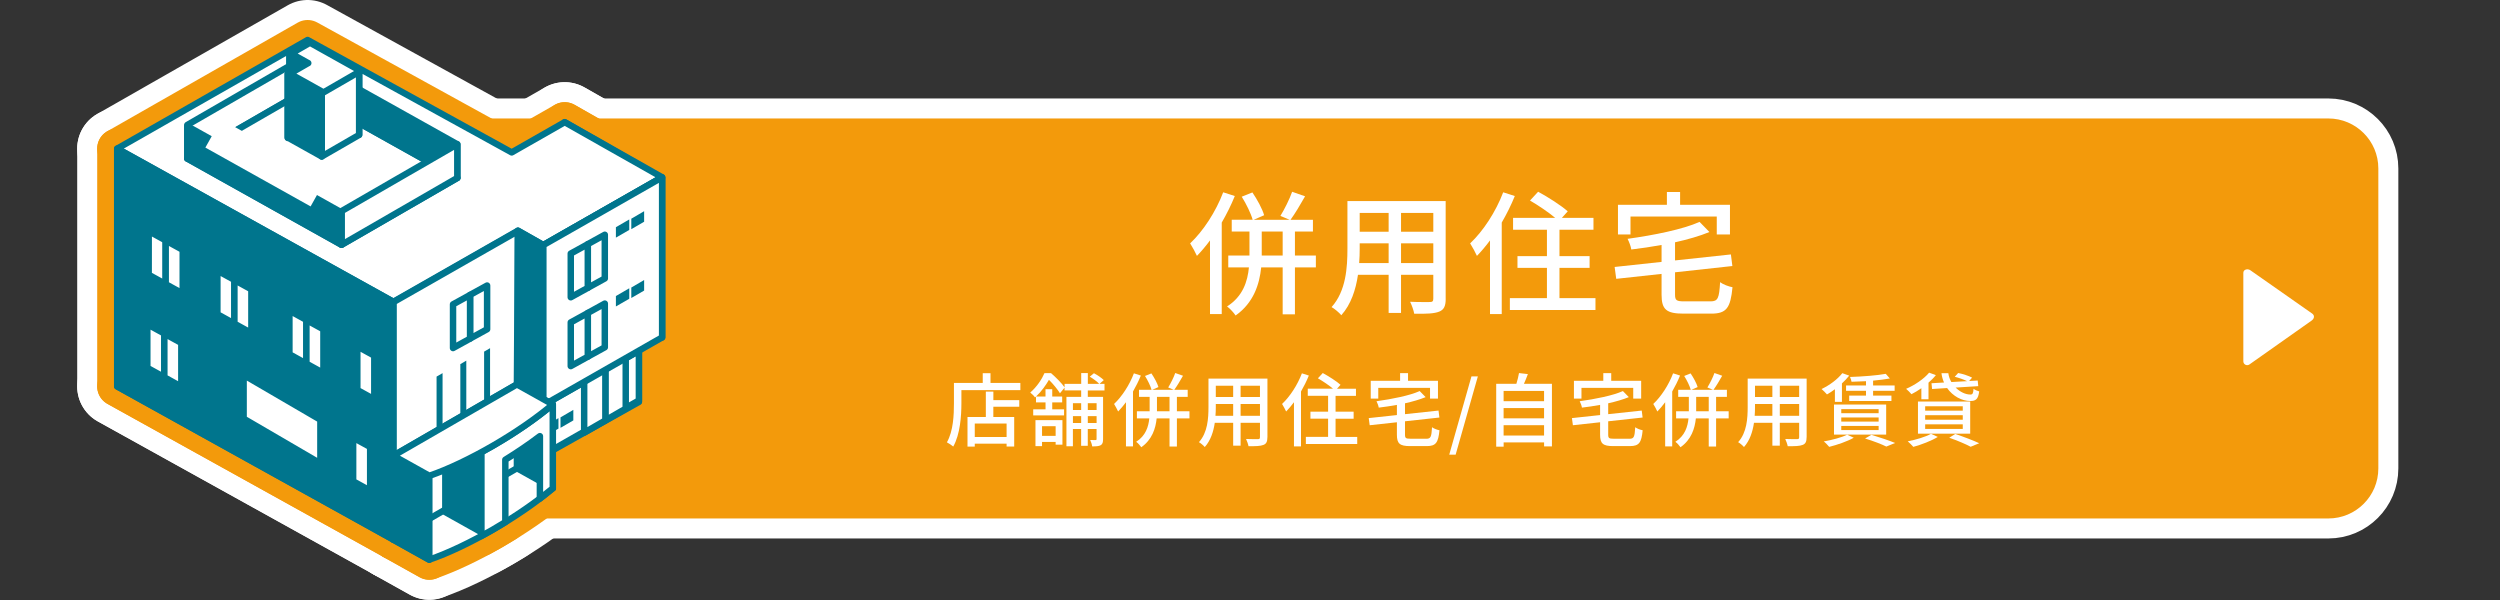 <?xml version="1.0" encoding="UTF-8"?>
<svg id="_レイヤー_2" data-name="レイヤー 2" xmlns="http://www.w3.org/2000/svg" xmlns:xlink="http://www.w3.org/1999/xlink" viewBox="0 0 750 180.04">
  <rect x="0" y="0" width="750" height="180.04" fill="#333333" stroke="none"/>
  <defs>
    <style>
      .cls-1, .cls-2, .cls-3 {
        fill: #fff;
      }

      .cls-2 {
        stroke-width: 24px;
      }

      .cls-2, .cls-4, .cls-3, .cls-5, .cls-6, .cls-7 {
        stroke-linejoin: round;
      }

      .cls-2, .cls-6, .cls-7 {
        stroke: #fff;
      }

      .cls-4 {
        stroke: #f39a0b;
      }

      .cls-4, .cls-8 {
        fill: #f39a0b;
      }

      .cls-4, .cls-7 {
        stroke-width: 12px;
      }

      .cls-3, .cls-5 {
        stroke: #00758d;
        stroke-width: 1.94px;
      }

      .cls-5, .cls-9, .cls-6 {
        fill: #00758d;
      }

      .cls-10 {
        fill: #8dc21f;
      }

      .cls-11, .cls-12, .cls-7 {
        fill: none;
      }

      .cls-12 {
        clip-path: url(#clippath);
      }

      .cls-6 {
        stroke-width: 9.7px;
      }
    </style>
    <clipPath id="clippath">
      <rect class="cls-11" y=".04" width="750" height="180"/>
    </clipPath>
  </defs>
  <g id="MAP">
    <g class="cls-12">
      <g>
        <g>
          <path class="cls-2" d="m121.93,40.89c.32-.21.6-.46.89-.71,1.05.9,2.28,1.56,3.66,1.92v3.34l-4.55-4.55Zm9.17,4.55v-3.34c1.37-.36,2.61-1.02,3.66-1.92.29.25.57.5.89.71l-4.55,4.55Z"/>
          <polygon class="cls-2" points="189.39 89.4 193.24 87.17 193.24 84.01 189.39 86.26 189.39 89.4"/>
          <polygon class="cls-2" points="184.77 91.94 188.78 89.63 188.78 86.48 184.77 88.81 184.77 91.94"/>
          <polygon class="cls-2" points="189.39 68.75 193.24 66.52 193.24 63.36 189.39 65.61 189.39 68.75"/>
          <polygon class="cls-2" points="184.77 71.29 188.78 68.98 188.78 65.83 184.77 68.16 184.77 71.29"/>
          <g>
            <polygon class="cls-2" points="191.67 120.58 118 161.87 35.16 115.92 92.28 83.33 153.51 117.05 169.41 107.98 191.67 120.58"/>
            <polygon class="cls-2" points="169.41 107.98 191.67 120.41 191.67 97.1 198.64 101.23 198.64 53.48 169.41 36.67 169.41 107.98"/>
            <g>
              <polygon class="cls-2" points="198.64 53.19 163 73.53 155.38 69.21 118 90.54 35.16 44.59 92.28 12 153.51 45.72 169.41 36.65 198.64 53.19"/>
              <line class="cls-2" x1="198.64" y1="53.19" x2="163" y2="73.53"/>
            </g>
            <polygon class="cls-2" points="155.08 115.3 118 136.72 118 90.65 155.38 69.33 155.08 115.3"/>
            <polygon class="cls-2" points="191.67 105.25 156.03 125.59 156.03 140.46 191.67 120.13 191.67 105.25"/>
            <polygon class="cls-2" points="163 73.53 155.38 69.21 155.38 115.34 163 119.66 163 73.53"/>
            <polygon class="cls-2" points="145.23 105.49 147.02 104.45 147.02 120.32 145.23 121.35 145.23 105.49"/>
            <polygon class="cls-2" points="138.1 109.24 139.89 108.19 139.89 124.06 138.1 125.1 138.1 109.24"/>
            <polygon class="cls-2" points="130.97 112.98 132.77 111.94 132.77 127.81 130.97 128.85 130.97 112.98"/>
            <polygon class="cls-2" points="141.02 101.58 146.13 98.77 146.13 85.66 141.02 88.47 141.02 101.58"/>
            <polygon class="cls-2" points="135.91 104.41 141.02 101.59 141.02 88.49 135.91 91.3 135.91 104.41"/>
            <polygon class="cls-2" points="181.61 126.12 187.72 122.58 187.72 107 181.61 110.56 181.61 126.12"/>
            <polygon class="cls-2" points="175.25 129.8 181.61 126.13 181.61 110.58 175.25 114.27 175.25 129.8"/>
            <polygon class="cls-2" points="168.15 128.35 172 126.12 172 122.96 168.15 125.21 168.15 128.35"/>
            <polygon class="cls-2" points="163.53 130.89 167.54 128.58 167.54 125.44 163.53 127.76 163.53 130.89"/>
            <polygon class="cls-2" points="198.64 53.19 163 73.53 163 121.56 198.64 101.22 198.64 53.19"/>
            <polygon class="cls-2" points="189.39 89.4 193.24 87.17 193.24 84.01 189.39 86.26 189.39 89.4"/>
            <polygon class="cls-2" points="184.77 91.94 188.78 89.63 188.78 86.48 184.77 88.81 184.77 91.94"/>
            <polygon class="cls-2" points="176.34 107 181.44 104.19 181.44 91.08 176.34 93.89 176.34 107"/>
            <polygon class="cls-2" points="171.23 109.83 176.34 107.01 176.34 93.91 171.23 96.72 171.23 109.83"/>
            <polygon class="cls-2" points="189.39 68.75 193.24 66.52 193.24 63.36 189.39 65.61 189.39 68.75"/>
            <polygon class="cls-2" points="184.77 71.29 188.78 68.98 188.78 65.83 184.77 68.16 184.77 71.29"/>
            <polygon class="cls-2" points="176.34 86.35 181.44 83.54 181.44 70.43 176.34 73.24 176.34 86.35"/>
            <polygon class="cls-2" points="171.23 89.18 176.34 86.36 176.34 73.26 171.23 76.07 171.23 89.18"/>
            <g>
              <polygon class="cls-2" points="90.93 27.52 56.2 47.57 56.2 37.48 90.93 17.42 90.93 27.52"/>
              <path class="cls-2" d="m137.19,53.38l-34.73,20.05-46.26-25.86,34.73-20.05,46.26,25.86Z"/>
              <polygon class="cls-2" points="90.93 27.52 137.19 53.38 137.19 43.29 90.93 17.42 90.93 27.52"/>
              <polygon class="cls-2" points="137.19 43.28 102.46 63.34 102.46 73.44 137.19 53.38 137.19 43.28"/>
              <polygon class="cls-2" points="102.46 73.44 56.2 47.57 56.2 37.88 102.46 63.74 102.46 73.44"/>
            </g>
            <polygon class="cls-2" points="86.85 16.06 86.85 35.28 92.47 32.04 92.47 12.82 86.85 16.06"/>
            <polygon class="cls-2" points="91.94 18.94 86.85 16.09 86.85 35.31 91.94 38.15 91.94 18.94"/>
            <polygon class="cls-2" points="86.33 22.16 86.33 41.37 91.94 38.13 91.94 18.92 86.33 22.16"/>
            <polygon class="cls-2" points="107.74 21.34 92.49 12.82 92.49 31.92 107.74 40.44 107.74 21.34"/>
            <polygon class="cls-2" points="107.74 21.25 96.52 27.73 96.52 46.95 107.74 40.47 107.74 21.25"/>
            <polygon class="cls-2" points="96.52 27.73 86.33 22.04 86.33 41.26 96.52 46.95 96.52 27.73"/>
            <polygon class="cls-2" points="92.47 18.92 86.85 22.16 86.85 22.04 97.04 27.73 108.26 21.25 108.26 21.34 93.01 12.82 92.99 12.82 87.37 16.06 87.37 16.09 92.47 18.94 92.47 18.92"/>
            <g>
              <polygon class="cls-2" points="165.84 146.48 155.08 140.46 155.08 115.3 165.84 121.32 165.84 146.48"/>
              <path class="cls-2" d="m165.84,146.48c-4.87,4.1-11.12,8.45-18.01,12.42-6.37,3.68-13.28,7.04-19.04,8.99l-10.79-6.02,37.09-21.41,10.76,6.01Z"/>
              <path class="cls-2" d="m161.97,130.85v18.72c-.76.58,1.99-1.51,3.87-3.09v-25.16c-4.87,4.1-11.12,8.45-18.01,12.42-1.15.66-2.31,1.31-3.48,1.94v25.16c1.17-.63,2.34-1.28,3.48-1.94,1.28-.74,2.54-1.5,3.77-2.26v-18.72c3.74-2.31,7.25-4.7,10.36-7.07Z"/>
              <polygon class="cls-2" points="118 136.7 128.79 142.71 128.79 167.94 118 161.92 118 136.7"/>
              <polygon class="cls-2" points="144.35 159.64 133.6 153.63 133.6 128.47 144.35 134.49 144.35 159.64"/>
              <path class="cls-2" d="m118,136.72l10.79,6.02c5.76-1.95,12.67-5.31,19.04-8.99,6.89-3.98,13.14-8.32,18.01-12.42l-10.76-6.01-37.09,21.41Z"/>
            </g>
            <polygon class="cls-2" points="118 90.54 35.16 44.59 35.16 115.92 118 161.87 118 90.54"/>
            <polygon class="cls-2" points="105.94 131.29 105.94 144.39 111.05 147.2 111.05 134.1 105.94 131.29"/>
            <polygon class="cls-2" points="49.3 113.17 44.19 110.36 44.19 97.26 49.3 100.07 49.3 113.17"/>
            <polygon class="cls-2" points="54.4 116 49.3 113.19 49.3 100.08 54.4 102.89 54.4 116"/>
            <polygon class="cls-2" points="96.12 139.03 73.08 125.59 73.08 112.49 96.12 125.92 96.12 139.03"/>
            <polygon class="cls-2" points="112.29 119.81 107.19 117 107.19 103.89 112.29 106.71 112.29 119.81"/>
            <polygon class="cls-2" points="91.92 109.09 86.82 106.28 86.82 93.17 91.92 95.99 91.92 109.09"/>
            <polygon class="cls-2" points="97.03 111.92 91.92 109.1 91.92 96 97.03 98.81 97.03 111.92"/>
            <polygon class="cls-2" points="70.32 97.09 65.21 94.27 65.21 81.17 70.32 83.98 70.32 97.09"/>
            <polygon class="cls-2" points="75.42 99.91 70.32 97.1 70.32 84 75.42 86.81 75.42 99.91"/>
            <polygon class="cls-2" points="49.71 85.24 44.6 82.43 44.61 69.32 49.71 72.13 49.71 85.24"/>
            <polygon class="cls-2" points="54.82 88.07 49.71 85.25 49.71 72.15 54.82 74.96 54.82 88.07"/>
          </g>
          <line class="cls-2" x1="63.98" y1="40.04" x2="95.55" y2="57.69"/>
        </g>
        <g>
          <path class="cls-7" d="m126.5,35.54h572c8.28,0,15,6.72,15,15v90c0,8.28-6.72,15-15,15H126.5"/>
          <path class="cls-8" d="m126.5,35.54h572c8.28,0,15,6.72,15,15v90c0,8.28-6.72,15-15,15H126.5"/>
        </g>
        <g>
          <path class="cls-1" d="m370.44,58.81c-1.08,2.68-2.44,5.4-3.92,7.96v27.44h-3.52v-22.08c-1.28,1.72-2.6,3.28-3.92,4.64-.36-.84-1.44-2.84-2.04-3.76,3.92-3.68,7.68-9.44,9.92-15.32l3.48,1.12Zm24.32,21.4h-6.28v14.08h-3.68v-14.08h-6.44c-.52,5.08-2.28,10.64-7.68,14.44-.52-.8-1.68-2.08-2.56-2.72,4.76-3,6.16-7.56,6.56-11.72h-6.2v-3.56h6.36v-7.2h-5.32v-3.52h6.28c-.52-1.88-1.92-4.76-3.28-6.92l3.2-1.28c1.44,2.12,3,4.96,3.52,6.84l-3.12,1.36h10.76l-2.76-1.16c1.2-1.96,2.76-5.04,3.52-7.24l3.88,1.36c-1.4,2.48-3.04,5.24-4.36,7.04h6.72v3.52h-5.4v7.2h6.28v3.56Zm-9.96-3.56v-7.2h-6.28v7.2h6.28Z"/>
          <path class="cls-1" d="m433.71,89.65c0,2.16-.52,3.28-1.96,3.84-1.48.6-3.8.68-7.48.64-.16-1-.76-2.64-1.24-3.6,2.56.12,5.2.08,5.96.08.72,0,1-.24,1-1v-7.16h-9.68v11.44h-3.72v-11.44h-9.2c-.64,4.4-2.08,8.88-5,12.12-.56-.72-2.08-2-2.92-2.44,4.36-4.84,4.76-11.92,4.76-17.56v-14.24h29.47v29.31Zm-17.12-10.72v-5.92h-8.68v1.6c0,1.36-.04,2.84-.16,4.32h8.84Zm-8.68-15.04v5.64h8.68v-5.64h-8.68Zm22.08,0h-9.68v5.64h9.68v-5.64Zm0,15.04v-5.92h-9.68v5.92h9.68Z"/>
          <path class="cls-1" d="m454.44,58.81c-1.08,2.68-2.44,5.4-3.92,7.96v27.44h-3.52v-22.08c-1.28,1.72-2.6,3.28-3.92,4.64-.36-.84-1.44-2.84-2.04-3.76,3.92-3.68,7.68-9.44,9.92-15.32l3.48,1.12Zm24.2,30.63v3.56h-25.68v-3.56h11.12v-9.08h-8.84v-3.52h8.84v-7.92h-10.16v-3.56h12.64c-2-1.68-5.08-3.76-7.56-5.2l2.44-2.64c2.96,1.6,6.92,4.12,8.88,5.88l-1.76,1.96h9.48v3.56h-10.2v7.92h9.04v3.52h-9.04v9.08h10.8Z"/>
          <path class="cls-1" d="m513.15,90.41c2.24,0,2.6-.92,2.88-5.76.88.68,2.6,1.32,3.72,1.52-.6,6.16-1.76,7.92-6.36,7.92h-8.32c-5.16,0-6.6-1.24-6.6-5.68v-6.24l-13.6,1.48-.48-3.56,14.08-1.52v-5.08c-3.04.56-6.12,1-9.08,1.36-.12-.92-.68-2.36-1.12-3.2,7.84-1.08,16.6-2.84,21.6-5.08l2.96,3.04c-2.92,1.2-6.52,2.24-10.32,3.08v5.44l16.76-1.8.44,3.48-17.2,1.88v6.68c0,1.76.44,2.04,2.84,2.04h7.8Zm-24-20.08h-3.76v-8.88h14.68v-3.84h3.96v3.84h14.96v8.88h-3.96v-5.36h-25.88v5.36Z"/>
          <path class="cls-1" d="m306.11,114.88v2.16h-17.69v3.94c0,3.74-.36,9.31-2.45,12.99-.41-.36-1.39-1.03-1.9-1.27,1.94-3.41,2.11-8.28,2.11-11.71v-6.1h8.64v-2.93h2.33v2.93h8.95Zm-8.11,5.16h7.78v1.99h-7.78v3.07h6.26v8.86h-2.28v-.86h-9.55v.89h-2.18v-8.88h5.5v-7.63h2.26v2.57Zm3.98,7.03h-9.55v4.03h9.55v-4.03Z"/>
          <path class="cls-1" d="m326.34,117.13v1.94h4.58v12.67c0,.91-.14,1.49-.7,1.82-.6.31-1.37.36-2.57.36-.05-.55-.34-1.42-.6-1.92.74.02,1.39.02,1.61.02s.31-.07.31-.31v-3h-2.64v5.04h-1.99v-5.04h-2.47v5.18h-1.94v-14.83h4.42v-1.94h-4.99v-.82l-1.37,1.68c-.67-1.08-2.04-2.81-3.31-4.03-.89,1.54-2.14,3.38-3.89,5.02h2.86v-2.21h2.02v2.21h2.98v1.75h-2.98v2.09h3.55v1.82h-9.26v-1.82h3.7v-2.09h-2.86v-1.75l-.29.26c-.31-.46-1.01-1.15-1.44-1.46,2.02-1.75,3.48-4.01,4.27-5.83h1.97c1.44,1.25,3.19,3,4.06,4.25v-1.03h4.99v-3.24h1.99v3.24h3.41c-.6-.67-1.82-1.56-2.83-2.16l1.25-1.03c1.06.55,2.33,1.42,2.95,2.06l-1.27,1.13h1.49v1.97h-4.99Zm-15.7,8.9h8.09v7.37h-2.04v-.82h-4.08v1.25h-1.97v-7.8Zm1.97,1.82v2.9h4.08v-2.9h-4.08Zm9.27-6.89v2.04h2.47v-2.04h-2.47Zm2.47,5.93v-2.06h-2.47v2.06h2.47Zm1.99-5.93v2.04h2.64v-2.04h-2.64Zm2.64,5.93v-2.06h-2.64v2.06h2.64Z"/>
          <path class="cls-1" d="m342.25,112.67c-.65,1.61-1.46,3.24-2.35,4.78v16.47h-2.11v-13.25c-.77,1.03-1.56,1.97-2.35,2.78-.22-.5-.86-1.7-1.22-2.26,2.35-2.21,4.61-5.66,5.95-9.19l2.09.67Zm14.59,12.84h-3.77v8.45h-2.21v-8.45h-3.86c-.31,3.05-1.37,6.38-4.61,8.66-.31-.48-1.01-1.25-1.54-1.63,2.86-1.8,3.7-4.54,3.94-7.03h-3.72v-2.14h3.82v-4.32h-3.19v-2.11h3.77c-.31-1.13-1.15-2.86-1.97-4.15l1.92-.77c.86,1.27,1.8,2.98,2.11,4.1l-1.87.82h6.46l-1.66-.7c.72-1.18,1.66-3.02,2.11-4.34l2.33.82c-.84,1.49-1.82,3.14-2.62,4.22h4.03v2.11h-3.24v4.32h3.77v2.14Zm-5.98-2.14v-4.32h-3.77v4.32h3.77Z"/>
          <path class="cls-1" d="m380.22,131.17c0,1.3-.31,1.97-1.18,2.3-.89.36-2.28.41-4.49.38-.1-.6-.46-1.58-.74-2.16,1.54.07,3.12.05,3.58.05.43,0,.6-.14.6-.6v-4.3h-5.81v6.86h-2.23v-6.86h-5.52c-.38,2.64-1.25,5.33-3,7.27-.34-.43-1.25-1.2-1.75-1.46,2.62-2.9,2.86-7.15,2.86-10.54v-8.54h17.69v17.59Zm-10.27-6.43v-3.55h-5.21v.96c0,.82-.02,1.7-.1,2.59h5.3Zm-5.21-9.02v3.38h5.21v-3.38h-5.21Zm13.25,0h-5.81v3.38h5.81v-3.38Zm0,9.02v-3.55h-5.81v3.55h5.81Z"/>
          <path class="cls-1" d="m392.65,112.67c-.65,1.61-1.46,3.24-2.35,4.78v16.47h-2.11v-13.25c-.77,1.03-1.56,1.97-2.35,2.78-.22-.5-.86-1.7-1.22-2.26,2.35-2.21,4.61-5.66,5.95-9.19l2.09.67Zm14.52,18.39v2.14h-15.41v-2.14h6.67v-5.45h-5.3v-2.11h5.3v-4.75h-6.1v-2.14h7.58c-1.2-1.01-3.05-2.26-4.54-3.12l1.46-1.58c1.78.96,4.15,2.47,5.33,3.53l-1.06,1.18h5.69v2.14h-6.12v4.75h5.42v2.11h-5.42v5.45h6.48Z"/>
          <path class="cls-1" d="m427.88,131.63c1.34,0,1.56-.55,1.73-3.46.53.41,1.56.79,2.23.91-.36,3.7-1.06,4.75-3.82,4.75h-4.99c-3.1,0-3.96-.74-3.96-3.41v-3.74l-8.16.89-.29-2.14,8.45-.91v-3.05c-1.82.34-3.67.6-5.45.82-.07-.55-.41-1.42-.67-1.92,4.71-.65,9.96-1.7,12.96-3.05l1.78,1.82c-1.75.72-3.91,1.34-6.19,1.85v3.26l10.06-1.08.26,2.09-10.32,1.13v4.01c0,1.06.26,1.22,1.7,1.22h4.68Zm-14.4-12.05h-2.26v-5.33h8.81v-2.3h2.38v2.3h8.98v5.33h-2.38v-3.22h-15.53v3.22Z"/>
          <path class="cls-1" d="m441.44,112.91h1.92l-6.67,23.5h-1.92l6.67-23.5Z"/>
          <path class="cls-1" d="m465.58,115.14v18.77h-2.35v-1.2h-12.14v1.3h-2.23v-18.87h6.05c.34-1.03.62-2.28.79-3.22l2.66.31c-.38,1.01-.77,2.04-1.18,2.9h8.4Zm-14.5,2.14v3.07h12.14v-3.07h-12.14Zm0,5.14v3.07h12.14v-3.07h-12.14Zm12.14,8.23v-3.1h-12.14v3.1h12.14Z"/>
          <path class="cls-1" d="m488.84,131.63c1.34,0,1.56-.55,1.73-3.46.53.41,1.56.79,2.23.91-.36,3.7-1.06,4.75-3.82,4.75h-4.99c-3.1,0-3.96-.74-3.96-3.41v-3.74l-8.16.89-.29-2.14,8.45-.91v-3.05c-1.82.34-3.67.6-5.45.82-.07-.55-.41-1.42-.67-1.92,4.71-.65,9.96-1.7,12.96-3.05l1.78,1.82c-1.75.72-3.91,1.34-6.19,1.85v3.26l10.06-1.08.26,2.09-10.32,1.13v4.01c0,1.06.26,1.22,1.7,1.22h4.68Zm-14.4-12.05h-2.26v-5.33h8.81v-2.3h2.38v2.3h8.98v5.33h-2.38v-3.22h-15.53v3.22Z"/>
          <path class="cls-1" d="m504.01,112.67c-.65,1.61-1.46,3.24-2.35,4.78v16.47h-2.11v-13.25c-.77,1.03-1.56,1.97-2.35,2.78-.22-.5-.86-1.7-1.22-2.26,2.35-2.21,4.61-5.66,5.95-9.19l2.09.67Zm14.59,12.84h-3.77v8.45h-2.21v-8.45h-3.86c-.31,3.05-1.37,6.38-4.61,8.66-.31-.48-1.01-1.25-1.54-1.63,2.86-1.8,3.7-4.54,3.94-7.03h-3.72v-2.14h3.82v-4.32h-3.19v-2.11h3.77c-.31-1.13-1.15-2.86-1.97-4.15l1.92-.77c.86,1.27,1.8,2.98,2.11,4.1l-1.87.82h6.46l-1.66-.7c.72-1.18,1.66-3.02,2.11-4.34l2.33.82c-.84,1.49-1.82,3.14-2.62,4.22h4.03v2.11h-3.24v4.32h3.77v2.14Zm-5.98-2.14v-4.32h-3.77v4.32h3.77Z"/>
          <path class="cls-1" d="m541.98,131.17c0,1.3-.31,1.97-1.18,2.3-.89.36-2.28.41-4.49.38-.1-.6-.46-1.58-.74-2.16,1.54.07,3.12.05,3.58.05.43,0,.6-.14.6-.6v-4.3h-5.81v6.86h-2.23v-6.86h-5.52c-.38,2.64-1.25,5.33-3,7.27-.34-.43-1.25-1.2-1.75-1.46,2.62-2.9,2.86-7.15,2.86-10.54v-8.54h17.69v17.59Zm-10.27-6.43v-3.55h-5.21v.96c0,.82-.02,1.7-.1,2.59h5.3Zm-5.21-9.02v3.38h5.21v-3.38h-5.21Zm13.25,0h-5.81v3.38h5.81v-3.38Zm0,9.02v-3.55h-5.81v3.55h5.81Z"/>
          <path class="cls-1" d="m550.47,116.77c-.79.6-1.61,1.13-2.38,1.56-.34-.43-1.15-1.22-1.63-1.63,2.35-1.08,4.8-2.9,6.24-4.75l2.06.74c-.62.79-1.37,1.58-2.18,2.33v5.54h-2.11v-3.79Zm5.66,14.55c-1.94,1.1-4.97,2.14-7.37,2.74-.36-.43-1.13-1.27-1.63-1.63,2.47-.43,5.35-1.18,7.01-2.02l1.99.91Zm-5.93-9.96h15.65v9.02h-15.65v-9.02Zm2.18,2.59h11.21v-1.22h-11.21v1.22Zm0,2.54h11.21v-1.25h-11.21v1.25Zm0,2.54h11.21v-1.25h-11.21v1.25Zm7.42-14.67c-1.46.07-2.95.14-4.34.17-.07-.41-.26-1.06-.46-1.44,3.74-.12,8.21-.46,10.73-.94l1.22,1.39c-1.42.26-3.17.48-5.02.65v1.44h6.46v1.61h-6.46v1.44h5.5v1.61h-12.67v-1.61h5.04v-1.44h-5.98v-1.61h5.98v-1.27Zm1.61,16.08c2.54.77,5.42,1.75,7.13,2.45l-2.64,1.08c-1.39-.7-3.89-1.66-6.38-2.42l1.9-1.1Z"/>
          <path class="cls-1" d="m576.42,116.46c-.98.7-2.02,1.3-2.98,1.8-.36-.43-1.13-1.22-1.61-1.61,2.57-1.1,5.3-2.93,6.91-4.85l2.02.74c-.62.79-1.39,1.54-2.21,2.26v4.99h-2.14v-3.34Zm4.92,14.62c-1.94,1.18-4.94,2.33-7.34,2.98-.38-.43-1.18-1.27-1.68-1.66,2.47-.48,5.33-1.32,6.98-2.26l2.04.94Zm-5.95-10.63h15.67v9.65h-15.67v-9.65Zm2.16,2.76h11.28v-1.34h-11.28v1.34Zm0,2.71h11.28v-1.37h-11.28v1.37Zm0,2.76h11.28v-1.39h-11.28v1.39Zm5.66-13.92c-.38-.86-.65-1.8-.77-2.81h2.06c.12.98.46,1.87.91,2.66l4.73-.26c-.98-.48-2.47-1.01-3.72-1.32l1.03-1.13c1.37.26,3.19.86,4.18,1.39l-.89,1.01,2.57-.14.17,1.68-6.79.43c1.32,1.32,3,2.11,4.46,2.09.67,0,.82-.43.91-1.73.46.36,1.15.65,1.7.79-.31,2.35-1.01,2.88-2.69,2.88-2.54,0-5.23-1.46-6.94-3.89l-4.51.29-.17-1.73,3.74-.22Zm3.38,15.43c2.57.86,5.45,1.97,7.18,2.78l-2.57,1.06c-1.42-.77-3.94-1.85-6.43-2.71l1.82-1.13Z"/>
        </g>
        <path class="cls-1" d="m674.83,109.34c-.77.54-1.83,0-1.83-.95v-26.55c0-1,1.29-1.34,2.11-.76l18.54,12.99c.82.58.65,1.52-.16,2.1l-18.66,13.17Z"/>
        <g>
          <path class="cls-4" d="m121.93,40.89c.32-.21.6-.46.89-.71,1.05.9,2.28,1.56,3.66,1.92v3.34l-4.55-4.55Zm9.17,4.55v-3.34c1.37-.36,2.61-1.02,3.66-1.92.29.25.57.5.89.71l-4.55,4.55Z"/>
          <polygon class="cls-4" points="189.39 89.4 193.24 87.17 193.24 84.01 189.39 86.26 189.39 89.4"/>
          <polygon class="cls-4" points="184.77 91.94 188.78 89.63 188.78 86.48 184.77 88.81 184.77 91.94"/>
          <polygon class="cls-4" points="189.39 68.75 193.24 66.52 193.24 63.36 189.39 65.61 189.39 68.75"/>
          <polygon class="cls-4" points="184.77 71.29 188.78 68.98 188.78 65.83 184.77 68.16 184.77 71.29"/>
          <g>
            <polygon class="cls-4" points="191.67 120.58 118 161.87 35.16 115.92 92.28 83.33 153.51 117.05 169.41 107.98 191.67 120.58"/>
            <polygon class="cls-4" points="169.41 107.98 191.67 120.41 191.67 97.1 198.64 101.23 198.64 53.48 169.41 36.67 169.41 107.98"/>
            <g>
              <polygon class="cls-4" points="198.64 53.19 163 73.53 155.38 69.21 118 90.54 35.16 44.59 92.28 12 153.51 45.72 169.41 36.65 198.64 53.19"/>
              <line class="cls-4" x1="198.64" y1="53.19" x2="163" y2="73.53"/>
            </g>
            <polygon class="cls-4" points="155.08 115.3 118 136.72 118 90.65 155.38 69.33 155.08 115.3"/>
            <polygon class="cls-4" points="191.67 105.25 156.03 125.59 156.03 140.46 191.67 120.13 191.67 105.25"/>
            <polygon class="cls-4" points="163 73.53 155.38 69.21 155.38 115.34 163 119.66 163 73.53"/>
            <polygon class="cls-4" points="145.23 105.49 147.02 104.45 147.02 120.32 145.23 121.35 145.23 105.49"/>
            <polygon class="cls-4" points="138.1 109.24 139.89 108.19 139.89 124.06 138.1 125.1 138.1 109.24"/>
            <polygon class="cls-4" points="130.97 112.98 132.77 111.94 132.77 127.81 130.97 128.85 130.97 112.98"/>
            <polygon class="cls-4" points="141.02 101.58 146.13 98.77 146.13 85.66 141.02 88.47 141.02 101.58"/>
            <polygon class="cls-4" points="135.91 104.41 141.02 101.59 141.02 88.49 135.91 91.3 135.91 104.41"/>
            <polygon class="cls-4" points="181.61 126.12 187.72 122.58 187.72 107 181.61 110.56 181.61 126.12"/>
            <polygon class="cls-4" points="175.25 129.8 181.61 126.13 181.61 110.58 175.25 114.27 175.25 129.8"/>
            <polygon class="cls-4" points="168.15 128.35 172 126.12 172 122.96 168.15 125.21 168.15 128.35"/>
            <polygon class="cls-4" points="163.53 130.89 167.54 128.58 167.54 125.44 163.53 127.76 163.53 130.89"/>
            <polygon class="cls-4" points="198.64 53.19 163 73.53 163 121.56 198.64 101.22 198.64 53.19"/>
            <polygon class="cls-4" points="189.39 89.4 193.24 87.17 193.24 84.01 189.39 86.26 189.39 89.4"/>
            <polygon class="cls-4" points="184.77 91.94 188.78 89.63 188.78 86.48 184.77 88.81 184.77 91.94"/>
            <polygon class="cls-4" points="176.34 107 181.44 104.19 181.44 91.08 176.34 93.89 176.34 107"/>
            <polygon class="cls-4" points="171.23 109.83 176.34 107.01 176.34 93.91 171.23 96.72 171.23 109.83"/>
            <polygon class="cls-4" points="189.39 68.75 193.24 66.52 193.24 63.36 189.39 65.61 189.39 68.75"/>
            <polygon class="cls-4" points="184.77 71.29 188.78 68.98 188.78 65.83 184.77 68.16 184.77 71.29"/>
            <polygon class="cls-4" points="176.34 86.35 181.44 83.54 181.44 70.43 176.34 73.24 176.34 86.35"/>
            <polygon class="cls-4" points="171.23 89.18 176.34 86.36 176.34 73.26 171.23 76.07 171.23 89.18"/>
            <g>
              <polygon class="cls-4" points="90.93 27.52 56.2 47.57 56.2 37.48 90.93 17.42 90.93 27.52"/>
              <path class="cls-4" d="m137.19,53.38l-34.73,20.05-46.26-25.86,34.73-20.05,46.26,25.86Z"/>
              <polygon class="cls-4" points="90.93 27.52 137.19 53.38 137.19 43.29 90.93 17.42 90.93 27.52"/>
              <polygon class="cls-4" points="137.19 43.28 102.46 63.34 102.46 73.44 137.19 53.38 137.19 43.28"/>
              <polygon class="cls-4" points="102.46 73.44 56.2 47.57 56.2 37.88 102.46 63.74 102.46 73.44"/>
            </g>
            <polygon class="cls-4" points="86.85 16.06 86.85 35.28 92.47 32.04 92.47 12.82 86.85 16.06"/>
            <polygon class="cls-4" points="91.94 18.94 86.85 16.09 86.85 35.31 91.94 38.15 91.94 18.94"/>
            <polygon class="cls-4" points="86.33 22.16 86.33 41.37 91.94 38.13 91.94 18.92 86.33 22.16"/>
            <polygon class="cls-4" points="107.74 21.34 92.49 12.82 92.49 31.92 107.74 40.44 107.74 21.34"/>
            <polygon class="cls-4" points="107.74 21.25 96.52 27.73 96.52 46.95 107.74 40.47 107.74 21.25"/>
            <polygon class="cls-4" points="96.52 27.73 86.33 22.04 86.33 41.26 96.52 46.95 96.52 27.73"/>
            <polygon class="cls-4" points="92.47 18.92 86.85 22.16 86.85 22.04 97.04 27.73 108.26 21.25 108.26 21.34 93.01 12.82 92.99 12.82 87.37 16.06 87.37 16.09 92.47 18.94 92.47 18.92"/>
            <g>
              <polygon class="cls-4" points="165.84 146.48 155.08 140.46 155.08 115.3 165.84 121.32 165.84 146.48"/>
              <path class="cls-4" d="m165.84,146.48c-4.87,4.1-11.12,8.45-18.01,12.42-6.37,3.68-13.28,7.04-19.04,8.99l-10.79-6.02,37.09-21.41,10.76,6.01Z"/>
              <path class="cls-4" d="m161.97,130.85v18.72c-.76.58,1.99-1.51,3.87-3.09v-25.16c-4.87,4.1-11.12,8.45-18.01,12.42-1.15.66-2.31,1.31-3.48,1.94v25.16c1.17-.63,2.34-1.28,3.48-1.94,1.28-.74,2.54-1.5,3.77-2.26v-18.72c3.74-2.31,7.25-4.7,10.36-7.07Z"/>
              <polygon class="cls-4" points="118 136.7 128.79 142.71 128.79 167.94 118 161.92 118 136.7"/>
              <polygon class="cls-4" points="144.35 159.64 133.6 153.63 133.6 128.47 144.35 134.49 144.35 159.64"/>
              <path class="cls-4" d="m118,136.72l10.79,6.02c5.76-1.95,12.67-5.31,19.04-8.99,6.89-3.98,13.14-8.32,18.01-12.42l-10.76-6.01-37.09,21.41Z"/>
            </g>
            <polygon class="cls-4" points="118 90.54 35.16 44.59 35.16 115.92 118 161.87 118 90.54"/>
            <polygon class="cls-4" points="105.94 131.29 105.94 144.39 111.05 147.2 111.05 134.1 105.94 131.29"/>
            <polygon class="cls-4" points="49.3 113.17 44.19 110.36 44.19 97.26 49.3 100.07 49.3 113.17"/>
            <polygon class="cls-4" points="54.4 116 49.3 113.19 49.3 100.08 54.4 102.89 54.4 116"/>
            <polygon class="cls-4" points="96.12 139.03 73.08 125.59 73.08 112.49 96.12 125.92 96.12 139.03"/>
            <polygon class="cls-4" points="112.29 119.81 107.19 117 107.19 103.89 112.29 106.71 112.29 119.81"/>
            <polygon class="cls-4" points="91.92 109.09 86.82 106.28 86.82 93.17 91.92 95.99 91.92 109.09"/>
            <polygon class="cls-4" points="97.03 111.92 91.92 109.1 91.92 96 97.03 98.81 97.03 111.92"/>
            <polygon class="cls-4" points="70.32 97.09 65.21 94.27 65.21 81.17 70.32 83.98 70.32 97.09"/>
            <polygon class="cls-4" points="75.42 99.91 70.32 97.1 70.32 84 75.42 86.81 75.42 99.91"/>
            <polygon class="cls-4" points="49.71 85.24 44.6 82.43 44.61 69.32 49.71 72.13 49.71 85.24"/>
            <polygon class="cls-4" points="54.82 88.07 49.71 85.25 49.71 72.15 54.82 74.96 54.82 88.07"/>
          </g>
          <line class="cls-4" x1="63.98" y1="40.04" x2="95.55" y2="57.69"/>
        </g>
        <g>
          <path class="cls-10" d="m121.93,40.89c.32-.21.6-.46.89-.71,1.05.9,2.28,1.56,3.66,1.92v3.34l-4.55-4.55Zm9.17,4.55v-3.34c1.37-.36,2.61-1.02,3.66-1.92.29.25.57.5.89.71l-4.55,4.55Z"/>
          <polygon class="cls-10" points="189.39 89.4 193.24 87.17 193.24 84.01 189.39 86.26 189.39 89.4"/>
          <polygon class="cls-10" points="184.77 91.94 188.78 89.63 188.78 86.48 184.77 88.81 184.77 91.94"/>
          <polygon class="cls-10" points="189.39 68.75 193.24 66.52 193.24 63.36 189.39 65.61 189.39 68.75"/>
          <polygon class="cls-10" points="184.77 71.29 188.78 68.98 188.78 65.83 184.77 68.16 184.77 71.29"/>
          <g>
            <polygon class="cls-3" points="191.67 120.58 118 161.87 35.16 115.92 92.28 83.33 153.51 117.05 169.41 107.98 191.67 120.58"/>
            <polygon class="cls-5" points="169.41 107.98 191.67 120.41 191.67 97.1 198.64 101.23 198.64 53.48 169.41 36.67 169.41 107.98"/>
            <g>
              <polygon class="cls-3" points="198.64 53.19 163 73.53 155.38 69.21 118 90.54 35.16 44.59 92.28 12 153.51 45.72 169.41 36.65 198.64 53.19"/>
              <line class="cls-3" x1="198.64" y1="53.19" x2="163" y2="73.53"/>
            </g>
            <polygon class="cls-3" points="155.08 115.3 118 136.72 118 90.65 155.38 69.33 155.08 115.3"/>
            <polygon class="cls-3" points="191.67 105.25 156.03 125.59 156.03 140.46 191.67 120.13 191.67 105.25"/>
            <polygon class="cls-5" points="163 73.53 155.38 69.21 155.38 115.34 163 119.66 163 73.53"/>
            <polygon class="cls-9" points="145.23 105.49 147.02 104.45 147.02 120.32 145.23 121.35 145.23 105.49"/>
            <polygon class="cls-9" points="138.1 109.24 139.89 108.19 139.89 124.06 138.1 125.1 138.1 109.24"/>
            <polygon class="cls-9" points="130.97 112.98 132.77 111.94 132.77 127.81 130.97 128.85 130.97 112.98"/>
            <polygon class="cls-3" points="141.02 101.58 146.13 98.77 146.13 85.66 141.02 88.47 141.02 101.58"/>
            <polygon class="cls-3" points="135.91 104.41 141.02 101.59 141.02 88.49 135.91 91.3 135.91 104.41"/>
            <polygon class="cls-3" points="181.61 126.12 187.72 122.58 187.72 107 181.61 110.56 181.61 126.12"/>
            <polygon class="cls-3" points="175.25 129.8 181.61 126.13 181.61 110.58 175.25 114.27 175.25 129.8"/>
            <polygon class="cls-9" points="168.15 128.35 172 126.12 172 122.96 168.15 125.21 168.15 128.35"/>
            <polygon class="cls-9" points="163.53 130.89 167.54 128.58 167.54 125.44 163.53 127.76 163.53 130.89"/>
            <polygon class="cls-3" points="198.64 53.19 163 73.53 163 121.56 198.64 101.22 198.64 53.19"/>
            <polygon class="cls-9" points="189.39 89.4 193.24 87.17 193.24 84.01 189.39 86.26 189.39 89.4"/>
            <polygon class="cls-9" points="184.77 91.94 188.78 89.63 188.78 86.48 184.77 88.81 184.77 91.94"/>
            <polygon class="cls-3" points="176.34 107 181.44 104.19 181.44 91.08 176.34 93.89 176.34 107"/>
            <polygon class="cls-3" points="171.23 109.83 176.34 107.01 176.34 93.91 171.23 96.72 171.23 109.83"/>
            <polygon class="cls-9" points="189.39 68.75 193.24 66.52 193.24 63.36 189.39 65.61 189.39 68.75"/>
            <polygon class="cls-9" points="184.77 71.29 188.78 68.98 188.78 65.83 184.77 68.16 184.77 71.29"/>
            <polygon class="cls-3" points="176.34 86.35 181.44 83.54 181.44 70.43 176.34 73.24 176.34 86.35"/>
            <polygon class="cls-3" points="171.23 89.18 176.34 86.36 176.34 73.26 171.23 76.07 171.23 89.18"/>
            <g>
              <polygon class="cls-3" points="90.93 27.52 56.2 47.57 56.2 37.48 90.93 17.42 90.93 27.52"/>
              <path class="cls-3" d="m137.19,53.38l-34.73,20.05-46.26-25.86,34.73-20.05,46.26,25.86Z"/>
              <polygon class="cls-5" points="90.93 27.52 137.19 53.38 137.19 43.29 90.93 17.42 90.93 27.52"/>
              <polygon class="cls-3" points="137.19 43.28 102.46 63.34 102.46 73.44 137.19 53.38 137.19 43.28"/>
              <polygon class="cls-5" points="102.46 73.44 56.2 47.57 56.2 37.88 102.46 63.74 102.46 73.44"/>
            </g>
            <polygon class="cls-3" points="86.85 16.06 86.85 35.28 92.47 32.04 92.47 12.82 86.85 16.06"/>
            <polygon class="cls-5" points="91.94 18.94 86.85 16.09 86.85 35.31 91.94 38.15 91.94 18.94"/>
            <polygon class="cls-3" points="86.33 22.16 86.33 41.37 91.94 38.13 91.94 18.92 86.33 22.16"/>
            <polygon class="cls-3" points="107.74 21.34 92.49 12.82 92.49 31.92 107.74 40.44 107.74 21.34"/>
            <polygon class="cls-3" points="107.74 21.25 96.52 27.73 96.52 46.95 107.74 40.47 107.74 21.25"/>
            <polygon class="cls-5" points="96.52 27.73 86.33 22.04 86.33 41.26 96.52 46.95 96.52 27.73"/>
            <polygon class="cls-3" points="92.47 18.92 86.85 22.16 86.85 22.04 97.04 27.73 108.26 21.25 108.26 21.34 93.01 12.82 92.99 12.82 87.37 16.06 87.37 16.09 92.47 18.94 92.47 18.92"/>
            <g>
              <polygon class="cls-5" points="165.84 146.48 155.08 140.46 155.08 115.3 165.84 121.32 165.84 146.48"/>
              <path class="cls-3" d="m165.84,146.48c-4.87,4.1-11.12,8.45-18.01,12.42-6.37,3.68-13.28,7.04-19.04,8.99l-10.79-6.02,37.09-21.41,10.76,6.01Z"/>
              <path class="cls-3" d="m161.97,130.85v18.72c-.76.58,1.99-1.51,3.87-3.09v-25.16c-4.87,4.1-11.12,8.45-18.01,12.42-1.15.66-2.31,1.31-3.48,1.94v25.16c1.17-.63,2.34-1.28,3.48-1.94,1.28-.74,2.54-1.5,3.77-2.26v-18.72c3.74-2.31,7.25-4.7,10.36-7.07Z"/>
              <polygon class="cls-5" points="118 136.7 128.79 142.71 128.79 167.94 118 161.92 118 136.7"/>
              <polygon class="cls-5" points="144.35 159.64 133.6 153.63 133.6 128.47 144.35 134.49 144.35 159.64"/>
              <path class="cls-3" d="m118,136.72l10.79,6.02c5.76-1.95,12.67-5.31,19.04-8.99,6.89-3.98,13.14-8.32,18.01-12.42l-10.76-6.01-37.09,21.41Z"/>
            </g>
            <polygon class="cls-5" points="118 90.54 35.16 44.59 35.16 115.92 118 161.87 118 90.54"/>
            <polygon class="cls-3" points="105.94 131.29 105.94 144.39 111.05 147.2 111.05 134.1 105.94 131.29"/>
            <polygon class="cls-3" points="49.3 113.17 44.19 110.36 44.19 97.26 49.3 100.07 49.3 113.17"/>
            <polygon class="cls-3" points="54.4 116 49.3 113.19 49.3 100.08 54.4 102.89 54.4 116"/>
            <polygon class="cls-3" points="96.12 139.03 73.08 125.59 73.08 112.49 96.12 125.92 96.12 139.03"/>
            <polygon class="cls-3" points="112.29 119.81 107.19 117 107.19 103.89 112.29 106.71 112.29 119.81"/>
            <polygon class="cls-3" points="91.92 109.09 86.82 106.28 86.82 93.17 91.92 95.99 91.92 109.09"/>
            <polygon class="cls-3" points="97.03 111.92 91.92 109.1 91.92 96 97.03 98.81 97.03 111.92"/>
            <polygon class="cls-3" points="70.32 97.09 65.21 94.27 65.21 81.17 70.32 83.98 70.32 97.09"/>
            <polygon class="cls-3" points="75.42 99.91 70.32 97.1 70.32 84 75.42 86.81 75.42 99.91"/>
            <polygon class="cls-3" points="49.71 85.24 44.6 82.43 44.61 69.32 49.71 72.13 49.71 85.24"/>
            <polygon class="cls-3" points="54.82 88.07 49.71 85.25 49.71 72.15 54.82 74.96 54.82 88.07"/>
          </g>
          <line class="cls-6" x1="63.98" y1="40.04" x2="95.55" y2="57.69"/>
        </g>
      </g>
    </g>
  </g>
</svg>